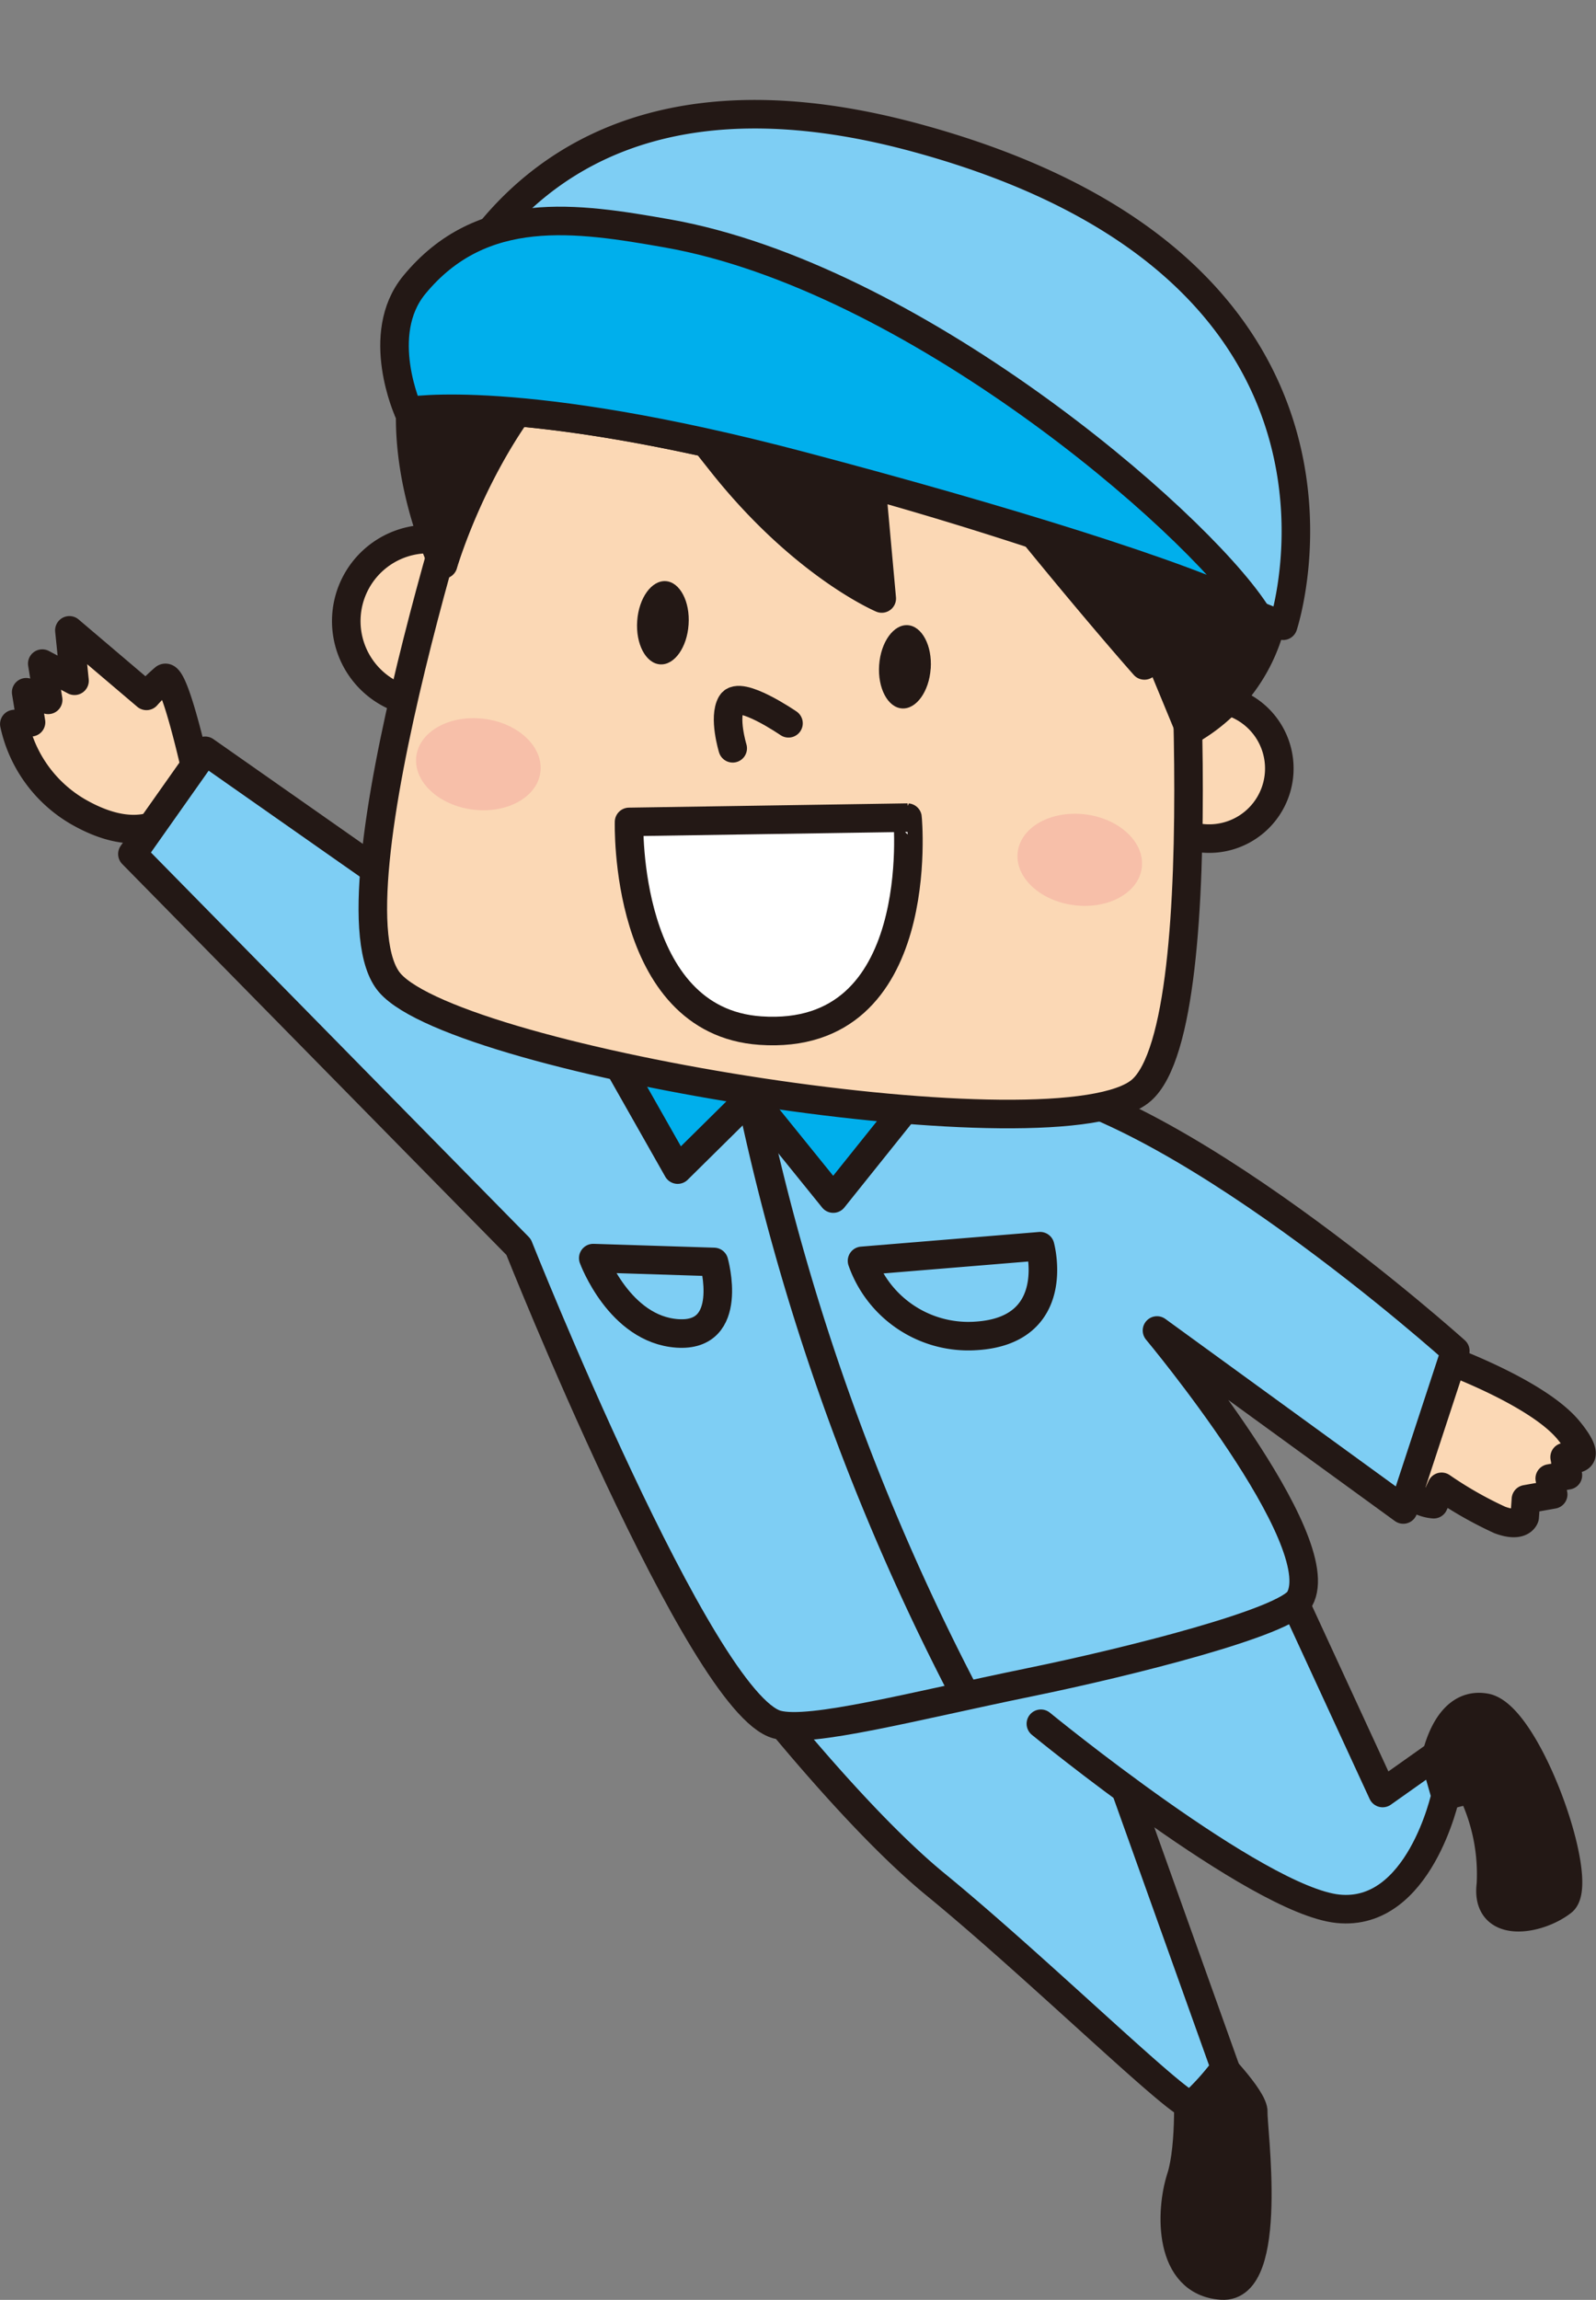 <svg xmlns="http://www.w3.org/2000/svg" width="111.806" height="161.082" viewBox="0 0 111.806 161.082">
  <rect x="0" y="0" width="111.806" height="161.082" fill="#808080" stroke="none"/>
  <g id="グループ_204" data-name="グループ 204" transform="translate(1)">
    <rect id="長方形_78" data-name="長方形 78" width="110" height="160" fill="none"/>
    <g id="グループ_203" data-name="グループ 203">
      <g id="グループ_202" data-name="グループ 202" transform="translate(-581.972 -288.141)">
        <path id="パス_2636" data-name="パス 2636" d="M681.458,411.784s.646-4.569,3.584-4.036,7.063,12.246,5.388,13.574-5.42,1.991-5.013-1.2a13.419,13.419,0,0,0-1.377-6.673l-1.811.455Z" fill="#231815"/>
        <path id="パス_2637" data-name="パス 2637" d="M681.458,411.784s.646-4.569,3.584-4.036,7.063,12.246,5.388,13.574-5.42,1.991-5.013-1.2a13.419,13.419,0,0,0-1.377-6.673l-1.811.455Z" fill="none" stroke="#231815" stroke-linecap="round" stroke-linejoin="round" stroke-width="2"/>
        <path id="パス_2638" data-name="パス 2638" d="M665.87,432.121s2.966,2.98,2.9,3.963,1.531,12.391-2.216,12.133-3.609-5.2-2.857-7.526.477-6.9.477-6.9Z" fill="#231815"/>
        <path id="パス_2639" data-name="パス 2639" d="M665.87,432.121s2.966,2.98,2.9,3.963,1.531,12.391-2.216,12.133-3.609-5.2-2.857-7.526.477-6.9.477-6.9Z" fill="none" stroke="#231815" stroke-linecap="round" stroke-linejoin="round" stroke-width="2"/>
        <path id="パス_2640" data-name="パス 2640" d="M659.319,412.054l7.479,20.923a18.036,18.036,0,0,1-2.356,2.611c-.618.356-10.787-9.61-17.916-15.447s-16.6-18.626-16.6-18.626l22.352-5.2" fill="#7ecef4"/>
        <path id="パス_2641" data-name="パス 2641" d="M659.319,412.054l7.479,20.923a18.036,18.036,0,0,1-2.356,2.611c-.618.356-10.787-9.61-17.916-15.447s-16.6-18.626-16.6-18.626l22.352-5.2" fill="none" stroke="#231815" stroke-linecap="round" stroke-linejoin="round" stroke-width="2"/>
        <path id="パス_2642" data-name="パス 2642" d="M653.89,408.871s15.1,12.367,20.809,12.959,7.535-7.928,7.535-7.928l-.781-2.744-3.623,2.564L669.9,396.533l-28.8,3.966" fill="#7ecef4"/>
        <path id="パス_2643" data-name="パス 2643" d="M653.89,408.871s15.1,12.367,20.809,12.959,7.535-7.928,7.535-7.928l-.781-2.744-3.623,2.564L669.9,396.533l-28.8,3.966" fill="none" stroke="#231815" stroke-linecap="round" stroke-linejoin="round" stroke-width="2"/>
        <path id="パス_2644" data-name="パス 2644" d="M682.261,383.343s6.436,2.328,8.607,4.987-.287,1.867-.287,1.867l.228,1.27-1.272.226.241,1.116-1.909.34-.087,1.25s-.208.771-1.742.2a26.963,26.963,0,0,1-4.079-2.321l-.554,1.216a2.76,2.76,0,0,1-2.5-2.369c-.324-2.22.23-7.993,3.358-7.778" fill="#fbd8b5"/>
        <path id="パス_2645" data-name="パス 2645" d="M682.261,383.343s6.436,2.328,8.607,4.987-.287,1.867-.287,1.867l.228,1.27-1.272.226.241,1.116-1.909.34-.087,1.25s-.208.771-1.742.2a26.963,26.963,0,0,1-4.079-2.321l-.554,1.216a2.76,2.76,0,0,1-2.5-2.369C678.579,388.9,679.133,383.128,682.261,383.343Z" fill="none" stroke="#231815" stroke-linecap="round" stroke-linejoin="round" stroke-width="2"/>
        <path id="パス_2646" data-name="パス 2646" d="M594.843,342.752s-1.66-7.689-2.36-7.1a12.4,12.4,0,0,0-1.25,1.227l-5.4-4.588.359,3.53-2.259-1.2.413,2.537-1.54-.531.339,2.1-1.169.126A9.389,9.389,0,0,0,586.449,345c3.853,2.206,6.137.947,7.039-.233a16.926,16.926,0,0,0,1.355-2.019" fill="#fbd8b5"/>
        <path id="パス_2647" data-name="パス 2647" d="M594.843,342.752s-1.66-7.689-2.36-7.1a12.4,12.4,0,0,0-1.25,1.227l-5.4-4.588.359,3.53-2.259-1.2.413,2.537-1.54-.531.339,2.1-1.169.126A9.389,9.389,0,0,0,586.449,345c3.853,2.206,6.137.947,7.039-.233A16.926,16.926,0,0,0,594.843,342.752Z" fill="none" stroke="#231815" stroke-linecap="round" stroke-linejoin="round" stroke-width="2"/>
        <path id="パス_2648" data-name="パス 2648" d="M625.49,361.855l-30.143-21.128-5.1,7.228L617.3,375.476s12.735,32.011,18.114,33.454c2.333.627,9.489-1.282,17.675-2.961,7-1.433,18.032-4.217,18.928-5.833,2.287-4.1-9.993-18.808-9.993-18.808l17.251,12.536,3.646-11.108s-20.075-18.063-31.527-19.009-25.906-1.892-25.906-1.892" fill="#7ecef4"/>
        <path id="パス_2649" data-name="パス 2649" d="M625.49,361.855l-30.143-21.128-5.1,7.228L617.3,375.476s12.735,32.011,18.114,33.454c2.333.627,9.489-1.282,17.675-2.961,7-1.433,18.032-4.217,18.928-5.833,2.287-4.1-9.993-18.808-9.993-18.808l17.251,12.536,3.646-11.108s-20.075-18.063-31.527-19.009S625.49,361.855,625.49,361.855Z" fill="none" stroke="#231815" stroke-linecap="round" stroke-linejoin="round" stroke-width="2"/>
        <path id="パス_2650" data-name="パス 2650" d="M623.915,362.066l4.53,7.992,5.146-5.084,5.752,7.113,5.95-7.429a67.336,67.336,0,0,0-21.378-2.592" fill="#00afec"/>
        <path id="パス_2651" data-name="パス 2651" d="M623.915,362.066l4.53,7.992,5.146-5.084,5.752,7.113,5.95-7.429A67.336,67.336,0,0,0,623.915,362.066Z" fill="none" stroke="#231815" stroke-linecap="round" stroke-linejoin="round" stroke-width="2"/>
        <path id="パス_2652" data-name="パス 2652" d="M633.59,364.974a162.735,162.735,0,0,0,14.923,41.714" fill="none" stroke="#231815" stroke-linecap="round" stroke-linejoin="round" stroke-width="2"/>
        <path id="パス_2653" data-name="パス 2653" d="M641.361,376.451l12.474-1.026s1.635,5.92-4.513,6.283a7.893,7.893,0,0,1-7.961-5.257" fill="#7ecef4"/>
        <path id="パス_2654" data-name="パス 2654" d="M641.361,376.451l12.474-1.026s1.635,5.92-4.513,6.283A7.893,7.893,0,0,1,641.361,376.451Z" fill="none" stroke="#231815" stroke-linecap="round" stroke-linejoin="round" stroke-width="2"/>
        <path id="パス_2655" data-name="パス 2655" d="M622.532,376.258l8.457.269s1.493,5.284-2.567,5.005-5.89-5.274-5.89-5.274" fill="#7ecef4"/>
        <path id="パス_2656" data-name="パス 2656" d="M622.532,376.258l8.457.269s1.493,5.284-2.567,5.005S622.532,376.258,622.532,376.258Z" fill="none" stroke="#231815" stroke-linecap="round" stroke-linejoin="round" stroke-width="2"/>
        <path id="パス_2657" data-name="パス 2657" d="M616.71,332.039a5.747,5.747,0,1,1-5.341-6.13,5.75,5.75,0,0,1,5.341,6.13" fill="#fbd8b5"/>
        <path id="パス_2658" data-name="パス 2658" d="M616.71,332.039a5.747,5.747,0,1,1-5.341-6.13A5.75,5.75,0,0,1,616.71,332.039Z" fill="none" stroke="#231815" stroke-linecap="round" stroke-linejoin="round" stroke-width="2"/>
        <path id="パス_2659" data-name="パス 2659" d="M670.581,342.3a4.911,4.911,0,1,1-4.563-5.234,4.909,4.909,0,0,1,4.563,5.234" fill="#fbd8b5"/>
        <path id="パス_2660" data-name="パス 2660" d="M670.581,342.3a4.911,4.911,0,1,1-4.563-5.234A4.909,4.909,0,0,1,670.581,342.3Z" fill="none" stroke="#231815" stroke-linecap="round" stroke-linejoin="round" stroke-width="2"/>
        <path id="パス_2661" data-name="パス 2661" d="M614.924,316.832s-11.494,34.585-6.637,40.157,47.067,12.374,52.639,7.519,2.421-42.058,2.421-42.058,1.358-9.685-23.242-14.333c-20.122-3.8-25.181,8.715-25.181,8.715" fill="#fbd8b5"/>
        <path id="パス_2662" data-name="パス 2662" d="M614.924,316.832s-11.494,34.585-6.637,40.157,47.067,12.374,52.639,7.519,2.421-42.058,2.421-42.058,1.358-9.685-23.242-14.333C619.983,304.314,614.924,316.832,614.924,316.832Z" fill="none" stroke="#231815" stroke-linecap="round" stroke-linejoin="round" stroke-width="2"/>
        <path id="パス_2663" data-name="パス 2663" d="M629.21,331.881c-.106,1.612-1,2.863-2,2.791s-1.712-1.426-1.6-3.038,1.008-2.855,2-2.79,1.712,1.432,1.6,3.037" fill="#231815"/>
        <path id="パス_2664" data-name="パス 2664" d="M646.17,334.967c-.111,1.61-1.012,2.86-2.01,2.792s-1.714-1.429-1.6-3.039,1.012-2.86,2.006-2.791,1.717,1.431,1.607,3.038" fill="#231815"/>
        <path id="パス_2665" data-name="パス 2665" d="M636.209,338.8s-3.428-2.356-4-1.386.092,3.137.092,3.137" fill="none" stroke="#231815" stroke-linecap="round" stroke-linejoin="round" stroke-width="2"/>
        <path id="パス_2666" data-name="パス 2666" d="M634.241,360.324c-9.605-.66-9.2-14.616-9.2-14.616l19.506-.3s1.507,15.73-10.3,14.919" fill="#fff"/>
        <path id="パス_2667" data-name="パス 2667" d="M634.241,360.324c-9.605-.66-9.2-14.616-9.2-14.616l19.506-.3S646.051,361.135,634.241,360.324Z" fill="none" stroke="#231815" stroke-linecap="round" stroke-linejoin="round" stroke-width="2"/>
        <path id="パス_2668" data-name="パス 2668" d="M623.811,310.45s3.137,4.325,7.724,10.1c5.7,7.186,11.207,9.508,11.207,9.508l-1.354-14.9a47.455,47.455,0,0,1,11.676,9.983c5.035,6.184,8.08,9.606,8.08,9.606l-2.864-10.093,6.052,14.641a11.958,11.958,0,0,0,6-11.4c-.365-8.311-7.37-21.938-30.131-26.188-11.693-2.183-18.235,1.767-18.235,1.767s-3.6-1.918-9.1,4.588c-6.574,7.784-.848,19.608-.848,19.608s3.48-12.036,11.793-17.229" fill="#231815"/>
        <path id="パス_2669" data-name="パス 2669" d="M623.811,310.45s3.137,4.325,7.724,10.1c5.7,7.186,11.207,9.508,11.207,9.508l-1.354-14.9a47.455,47.455,0,0,1,11.676,9.983c5.035,6.184,8.08,9.606,8.08,9.606l-2.864-10.093,6.052,14.641a11.958,11.958,0,0,0,6-11.4c-.365-8.311-7.37-21.938-30.131-26.188-11.693-2.183-18.235,1.767-18.235,1.767s-3.6-1.918-9.1,4.588c-6.574,7.784-.848,19.608-.848,19.608S615.5,315.643,623.811,310.45Z" fill="none" stroke="#231815" stroke-linecap="round" stroke-linejoin="round" stroke-width="2"/>
        <path id="パス_2670" data-name="パス 2670" d="M660.958,348.922c-.222,1.753-2.351,2.927-4.753,2.617s-4.163-1.98-3.937-3.732,2.351-2.927,4.753-2.625,4.164,1.985,3.937,3.74" fill="#f7bfa9"/>
        <path id="パス_2671" data-name="パス 2671" d="M618.828,342.226c-.22,1.753-2.352,2.927-4.751,2.617s-4.162-1.979-3.941-3.733,2.354-2.926,4.756-2.623,4.164,1.983,3.936,3.739" fill="#f7bfa9"/>
        <path id="パス_2672" data-name="パス 2672" d="M609.588,316.943s7.734-1.4,27.476,3.816a273.48,273.48,0,0,1,33.795,11.208s8.321-24.975-25.785-34.194c-31.571-8.534-35.486,19.17-35.486,19.17" fill="#7ecef4"/>
        <path id="パス_2673" data-name="パス 2673" d="M609.588,316.943s7.734-1.4,27.476,3.816a273.48,273.48,0,0,1,33.795,11.208s8.321-24.975-25.785-34.194C613.5,289.239,609.588,316.943,609.588,316.943Z" fill="none" stroke="#231815" stroke-linecap="round" stroke-linejoin="round" stroke-width="2"/>
        <path id="パス_2674" data-name="パス 2674" d="M637.064,320.759c14.05,3.712,26.8,7.646,31.8,10.188-4.362-6.556-24.028-23.434-41.137-26.457-6.343-1.12-13-2.153-17.734,3.606-2.853,3.47-.409,8.847-.409,8.847s7.735-1.4,27.476,3.816" fill="#00afec"/>
        <path id="パス_2675" data-name="パス 2675" d="M637.064,320.759c14.05,3.712,26.8,7.646,31.8,10.188-4.362-6.556-24.028-23.434-41.137-26.457-6.343-1.12-13-2.153-17.734,3.606-2.853,3.47-.409,8.847-.409,8.847S617.323,315.546,637.064,320.759Z" fill="none" stroke="#231815" stroke-linecap="round" stroke-linejoin="round" stroke-width="2"/>
      </g>
    </g>
  </g>
</svg>
